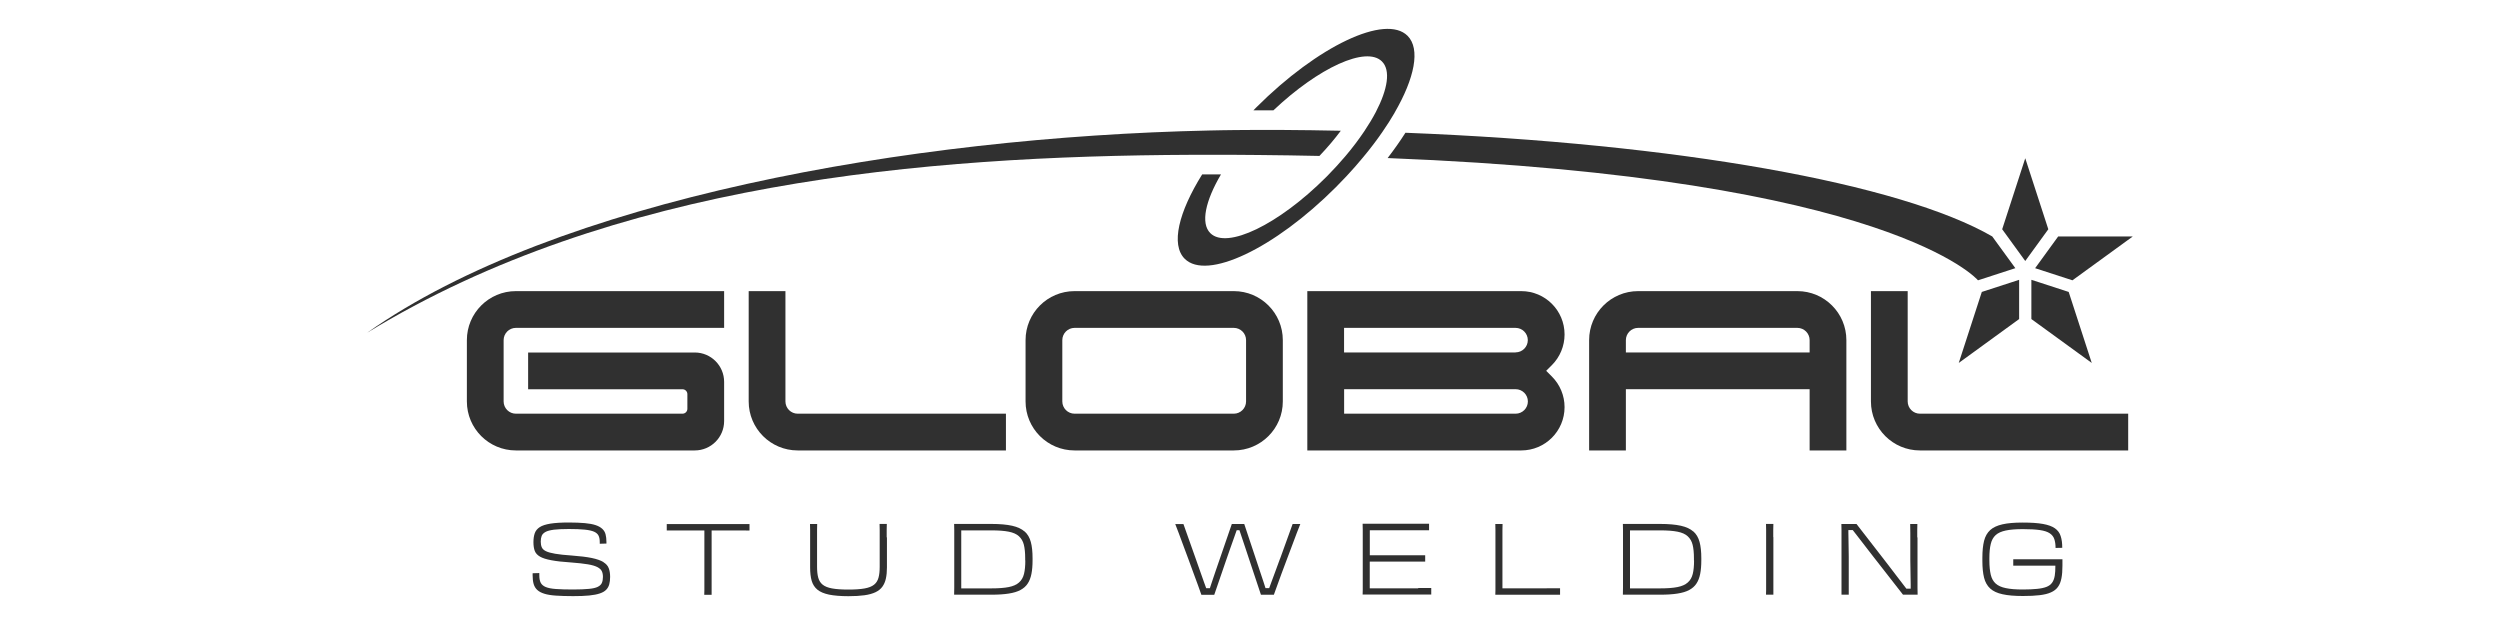 <?xml version="1.0" encoding="UTF-8"?>
<svg id="Layer_1" data-name="Layer 1" xmlns="http://www.w3.org/2000/svg" viewBox="0 0 400 100">
  <defs>
    <style>
      .cls-1 {
        fill: #303030;
        stroke-width: 0px;
      }
    </style>
  </defs>
  <g>
    <path class="cls-1" d="M96.55,89.93c-.43-.26-1.05-.48-1.86-.65-.82-.17-1.9-.3-3.25-.4-1.08-.07-1.96-.17-2.61-.28-.66-.11-1.15-.25-1.48-.41s-.55-.36-.66-.61c-.11-.24-.17-.55-.17-.92s.05-.67.15-.92c.1-.26.31-.46.61-.63s.76-.28,1.35-.36c.59-.07,1.39-.11,2.37-.11,1.04,0,1.89.03,2.54.1.65.06,1.16.18,1.51.33.35.16.59.37.72.64.13.27.19.61.19,1.02v.27s1.07-.03,1.07-.03v-.24c0-.48-.05-.89-.14-1.24s-.27-.64-.53-.88c-.26-.24-.61-.44-1.06-.59s-1.03-.26-1.72-.32c-.7-.06-1.55-.1-2.56-.1-1.22,0-2.2.06-2.95.18-.74.12-1.31.3-1.71.56-.39.25-.66.58-.8.98-.14.4-.21.87-.21,1.43s.07,1.01.21,1.39c.14.37.42.68.84.92.41.24,1.02.43,1.82.58.8.15,1.83.27,3.11.35,1.14.08,2.04.19,2.72.3s1.19.27,1.54.45c.35.19.58.4.7.65s.18.56.18.92-.06.69-.17.95c-.11.26-.33.47-.65.63-.32.16-.79.27-1.43.33-.63.06-1.47.1-2.53.1-1.13,0-2.04-.03-2.75-.08-.71-.05-1.25-.16-1.63-.32-.38-.16-.65-.39-.8-.69-.15-.3-.22-.69-.22-1.17v-.37s-1.07.03-1.07.03v.32c0,.54.05,1,.16,1.39.11.38.3.7.58.96.28.26.66.46,1.15.61.48.15,1.1.25,1.86.3.75.05,1.66.08,2.73.08,1.02,0,1.88-.03,2.57-.1s1.26-.18,1.7-.33c.45-.15.79-.35,1.02-.59.23-.24.4-.53.49-.87.09-.34.14-.73.14-1.18,0-.54-.07-1.01-.22-1.39-.14-.39-.43-.71-.85-.97Z"/>
    <path class="cls-1" d="M106.65,84.87c.3,0,.63,0,.99,0s.74,0,1.13,0h1.18c.39,0,.76,0,1.12,0h1.63s0,7.75,0,7.75c0,.4,0,.75,0,1.03v.77c0,.23,0,.48-.02.75h1.18c0-.28,0-.53,0-.75,0-.22,0-.48,0-.76v-1.06s0-7.73,0-7.73h2.76c.41,0,.79,0,1.14,0h1.04c.35,0,.72,0,1.12.02v-1.04h-13.24v1.04Z"/>
    <path class="cls-1" d="M141.87,85.97v-1.2c0-.35,0-.66.02-.94h-1.16c.01.3.02.62.02.97v1.12s0,4.77,0,4.77c0,.69-.06,1.27-.19,1.74-.13.47-.36.84-.71,1.12-.35.28-.85.48-1.51.6-.66.12-1.53.18-2.6.18-1.07,0-1.94-.06-2.6-.18-.66-.12-1.16-.32-1.51-.6-.35-.28-.58-.65-.71-1.12-.13-.47-.19-1.05-.19-1.74v-4.73c0-.4,0-.78,0-1.14s0-.68.02-.98h-1.15c0,.28.02.59.02.94v1.18s0,1.21,0,1.21v.71c0,.25,0,.52,0,.81,0,.29,0,.61,0,.96s0,.73,0,1.14c0,.84.08,1.55.25,2.14.17.58.48,1.06.92,1.42.44.36,1.06.62,1.86.79.8.16,1.84.25,3.1.25,1,0,1.85-.05,2.57-.15s1.3-.27,1.77-.49c.47-.23.83-.52,1.09-.88.26-.36.45-.79.56-1.3.11-.5.17-1.09.17-1.76v-1.14c0-.35,0-.66,0-.96,0-.29,0-.56,0-.81v-.71s0-1.2,0-1.2Z"/>
    <path class="cls-1" d="M163.93,85.04c-.47-.42-1.14-.73-1.99-.92-.86-.19-1.95-.29-3.29-.29h-5.99c.01.35.02.69.02,1.01v1.16s0,6.66,0,6.66v1.35c0,.38,0,.76-.02,1.14h5.98c1.08,0,2-.06,2.76-.18.75-.12,1.38-.3,1.87-.57.49-.26.88-.6,1.16-1.03.28-.42.48-.94.6-1.55.12-.61.18-1.33.18-2.16v-.35c0-1.03-.09-1.9-.28-2.6-.19-.7-.52-1.26-.99-1.68ZM164.05,89.67c0,.87-.07,1.59-.21,2.16-.14.57-.41,1.03-.8,1.37-.39.35-.94.59-1.64.73-.71.14-1.63.21-2.77.21h-4.83s0-9.28,0-9.28h4.84c1.14,0,2.06.07,2.76.21.71.14,1.25.38,1.63.73.38.35.65.8.79,1.37.14.57.21,1.29.21,2.16v.35Z"/>
    <path class="cls-1" d="M204.8,89.4c-.24.68-.49,1.34-.73,1.99-.24.65-.46,1.25-.67,1.81-.12.33-.23.63-.33.9h-.59c-.09-.28-.19-.58-.29-.91-.18-.55-.38-1.15-.6-1.8s-.44-1.31-.66-1.99l-1.85-5.56h-1.99s-1.91,5.55-1.91,5.55c-.23.69-.46,1.36-.69,2-.23.64-.43,1.25-.61,1.81-.11.33-.21.63-.3.91h-.59c-.1-.27-.2-.56-.32-.88-.2-.56-.41-1.16-.64-1.81-.22-.65-.46-1.31-.7-1.99l-1.98-5.58h-1.31c.15.36.33.84.55,1.43s.46,1.25.73,1.97c.27.72.55,1.47.83,2.23.28.77.55,1.51.82,2.24.27.73.51,1.39.73,1.98.22.6.39,1.08.52,1.47h2.06s1.91-5.56,1.91-5.56c.23-.67.46-1.33.69-1.98.22-.65.44-1.26.65-1.83.13-.35.24-.68.34-.97h.44c.1.3.21.61.32.96.19.57.39,1.18.61,1.82s.43,1.3.65,1.96l1.86,5.59h2.07c.14-.38.32-.87.53-1.47.22-.59.46-1.26.72-1.98.27-.73.54-1.47.84-2.24s.57-1.51.84-2.23c.27-.72.52-1.38.74-1.97.22-.59.41-1.06.56-1.43h-1.23s-2.01,5.56-2.01,5.56Z"/>
    <path class="cls-1" d="M226.91,94.13c-.43,0-.89,0-1.39,0s-1.01,0-1.55,0-1.1,0-1.67,0h-3.14s0-4.27,0-4.27h3.54c.43,0,.82,0,1.2,0h1.07c.34,0,.68,0,1.01,0s.67,0,1.01,0c.34,0,.69,0,1.04,0v-1.02h-8.86s0-4,0-4h2.76c.61,0,1.2,0,1.79,0s1.17,0,1.73,0,1.11,0,1.64,0,1.05,0,1.56,0v-1.04h-10.63c0,.34.02.67.02.99v1.15s0,6.63,0,6.63v1.04c0,.29,0,.55,0,.78s0,.48-.02.73h10.98v-1.04c-.25,0-.56,0-.91,0-.35,0-.74,0-1.17,0Z"/>
    <path class="cls-1" d="M247.47,94.13c-.4,0-.84,0-1.3,0h-1.51s-4.27,0-4.27,0v-8.16c0-.44,0-.81,0-1.13s0-.65.02-1h-1.16c.01.32.02.65.02.98v1.17s0,6.65,0,6.65v1c0,.28,0,.54,0,.78s0,.49-.02.74h10.36v-1.04c-.32,0-.65,0-1,0-.35,0-.73,0-1.13,0Z"/>
    <path class="cls-1" d="M270.93,85.04c-.47-.42-1.14-.73-1.99-.92s-1.95-.29-3.29-.29h-5.99c.01.35.02.69.02,1.01s0,.71,0,1.16v6.66c0,.52,0,.97,0,1.35s0,.76-.02,1.14h5.98c1.08,0,2-.06,2.76-.18.75-.12,1.38-.3,1.87-.57.49-.26.88-.6,1.16-1.03.28-.42.48-.94.6-1.55.12-.61.18-1.33.18-2.16v-.35c0-1.03-.09-1.9-.28-2.6-.19-.7-.52-1.26-.99-1.68ZM271.05,89.67c0,.87-.07,1.59-.21,2.16-.14.57-.41,1.03-.8,1.37-.39.35-.94.59-1.64.73-.71.14-1.63.21-2.77.21h-4.83s0-9.28,0-9.28h4.84c1.14,0,2.06.07,2.76.21.71.14,1.25.38,1.63.73.38.35.65.8.79,1.37.14.57.21,1.29.21,2.16v.35Z"/>
    <path class="cls-1" d="M283.72,85.94v-1.11c0-.31,0-.65.02-1h-1.18c0,.35.02.68.02,1s0,.69,0,1.14v6.63c0,.4,0,.75,0,1.03v.77c0,.23,0,.48-.02.75h1.18c0-.28,0-.53,0-.75,0-.22,0-.48,0-.76s0-.63,0-1.06v-6.65Z"/>
    <path class="cls-1" d="M306.76,85.99v-1.13c0-.32,0-.66.02-1.02h-1.15c.01.41.02.91.02,1.48,0,.57,0,1.15,0,1.72v1.5c0,.32,0,.69,0,1.1,0,.41,0,.85.02,1.31,0,.46.01.91.02,1.35,0,.45.01.86.02,1.24,0,.24,0,.46,0,.65h-.69c-.19-.25-.39-.51-.61-.8-.33-.44-.68-.88-1.03-1.34-.35-.46-.69-.91-1.03-1.35-.33-.44-.63-.83-.9-1.17l-4.41-5.69h-2.42c.01.35.02.69.02,1.01v1.14s0,6.66,0,6.66v.81c0,.23,0,.44,0,.62s0,.35,0,.52c0,.17,0,.35,0,.55h1.16c0-.42,0-.92,0-1.48,0-.56,0-1.12,0-1.67s0-1.01,0-1.39c0-.52,0-1.03,0-1.53,0-.5-.01-.98-.02-1.43,0-.46-.01-.89-.02-1.29s-.02-.78-.02-1.12v-.43s.7,0,.7,0c.15.2.31.41.48.62.3.38.61.78.93,1.2.32.42.65.84.98,1.27.33.43.65.84.96,1.24l4.69,6.01h2.34c-.01-.36-.02-.73-.02-1.12v-1.4s0-6.65,0-6.65Z"/>
    <path class="cls-1" d="M322.12,89.51v1h6.74c0,.64-.03,1.18-.1,1.61-.08.46-.22.83-.43,1.12-.21.29-.51.51-.89.66-.39.15-.89.26-1.51.32-.62.06-1.37.1-2.26.1-1.12,0-2.03-.07-2.73-.22-.71-.14-1.25-.39-1.63-.73s-.65-.82-.79-1.42c-.14-.6-.22-1.36-.22-2.29v-.35c0-.91.07-1.67.22-2.27.14-.6.4-1.07.78-1.42.38-.35.92-.59,1.63-.74.71-.15,1.62-.22,2.73-.22s2.03.05,2.72.15c.68.1,1.21.27,1.57.51.36.24.61.55.74.94.13.39.2.86.2,1.41l1.07-.02c0-.73-.08-1.36-.25-1.87-.16-.52-.47-.93-.92-1.25-.45-.32-1.09-.55-1.92-.7s-1.91-.22-3.25-.22-2.38.09-3.22.28c-.84.19-1.5.49-1.97.92-.47.43-.8,1.01-.98,1.73s-.27,1.62-.27,2.69v.51c0,1.07.09,1.97.27,2.69s.51,1.3.98,1.73,1.13.74,1.98.92c.84.19,1.93.28,3.26.28,1.05,0,1.94-.04,2.67-.13.73-.09,1.33-.23,1.81-.45.48-.21.85-.5,1.12-.87.27-.37.45-.83.56-1.39s.16-1.22.16-2v-.31c0-.11,0-.23,0-.36,0-.13,0-.25,0-.37h-7.86Z"/>
  </g>
  <g>
    <path class="cls-1" d="M223.14,18.04c-.58,1-1.23,2.02-1.95,3.06-.91,1.33-1.94,2.68-3.07,4.04-.84,1.02-1.74,2.04-2.69,3.06-.54.58-1.1,1.16-1.68,1.74-9.85,9.85-20.68,14.98-24.2,11.46-2.25-2.25-.97-7.46,2.8-13.5.5,0,1,0,1.5,0s1.01,0,1.51,0c-2.5,4.24-3.29,7.83-1.71,9.4,2.64,2.64,10.93-1.36,18.52-8.95l.23-.23c1-1.02,1.94-2.05,2.81-3.07,1.16-1.36,2.18-2.72,3.07-4.04.71-1.06,1.33-2.09,1.85-3.08,1.91-3.67,2.4-6.69.98-8.1-2.51-2.51-10.11.97-17.36,7.82-.65,0-1.31,0-1.96,0-.41,0-.82,0-1.24,0,.15-.15.3-.31.45-.46,9.85-9.85,20.69-14.98,24.21-11.46,2.09,2.09,1.13,6.78-2.08,12.31Z"/>
    <g>
      <path class="cls-1" d="M329.31,37.83l-3.69,5.08,5.97,1.94,9.66-7.02h-11.94Z"/>
      <path class="cls-1" d="M330.99,46.71l-5.97-1.94v6.28s9.66,7.02,9.66,7.02l-3.69-11.36Z"/>
      <path class="cls-1" d="M317.09,46.71l-3.69,11.36,9.66-7.02v-6.28s-5.97,1.94-5.97,1.94Z"/>
      <path class="cls-1" d="M324.04,25.32l-3.69,11.36,3.69,5.08,3.69-5.08-3.69-11.36Z"/>
    </g>
    <path class="cls-1" d="M214.52,20.93c-.94,1.26-2.07,2.61-3.41,4.02-3.15-.07-6.4-.12-9.74-.15-1.3-.01-2.61-.02-3.93-.03-.98,0-1.96,0-2.95,0h-.64c-1.07,0-2.14,0-3.22,0-42.99.19-92.6,4.44-131.89,28.47,30.27-21.37,86.79-31.33,134.76-32.36,1.39-.04,2.77-.05,4.14-.07,1.02-.01,2.03-.02,3.04-.02.37,0,.74,0,1.12,0,1.07,0,2.15,0,3.22,0,3.2.02,6.36.06,9.5.13Z"/>
    <path class="cls-1" d="M322.45,42.91l-5.97,1.94s-13.82-16.4-94.46-19.56c1.04-1.36,2-2.71,2.85-4.05,43.48,1.7,79.21,8.11,93.89,16.59l.34.47,3.35,4.6Z"/>
  </g>
  <g>
    <path class="cls-1" d="M82.54,66.19h26.66c.43,0,.78-.35.78-.78v-2.35c0-.43-.35-.78-.78-.78h-24.7s0-5.88,0-5.88h26.66c2.6,0,4.7,2.11,4.7,4.7v6.27c0,2.6-2.11,4.7-4.7,4.7h-28.62c-4.33,0-7.84-3.51-7.84-7.84v-9.81c0-4.33,3.51-7.84,7.84-7.84h33.32s0,5.88,0,5.88h-33.32c-1.08,0-1.96.88-1.96,1.96v9.81c0,1.08.88,1.96,1.96,1.96Z"/>
    <path class="cls-1" d="M160.95,66.19v5.88s-33.32,0-33.32,0c-4.33,0-7.84-3.51-7.84-7.84v-17.65s5.88,0,5.88,0v17.65c0,1.08.88,1.96,1.96,1.96h33.32Z"/>
    <path class="cls-1" d="M340.51,66.19v5.88s-33.32,0-33.32,0c-4.33,0-7.84-3.51-7.84-7.84v-17.65s5.88,0,5.88,0v17.65c0,1.08.88,1.96,1.96,1.96h33.32Z"/>
    <path class="cls-1" d="M164.09,54.42v9.81c0,4.33,3.51,7.84,7.84,7.84h25.48c4.33,0,7.84-3.51,7.84-7.84v-9.81c0-4.33-3.51-7.84-7.84-7.84h-25.48c-4.33,0-7.84,3.51-7.84,7.84ZM197.41,66.19h-25.48c-1.08,0-1.96-.88-1.96-1.96v-9.81c0-1.08.88-1.96,1.96-1.96h25.48c1.08,0,1.96.88,1.96,1.96v9.81c0,1.08-.88,1.96-1.96,1.96Z"/>
    <path class="cls-1" d="M209.17,46.58v25.49h34.23c3.83,0,6.93-3.1,6.93-6.93h0c0-1.84-.73-3.6-2.03-4.9l-.91-.91.91-.91c1.3-1.3,2.03-3.07,2.03-4.91h0c0-3.83-3.1-6.93-6.93-6.93h-34.23ZM242.5,66.19h-27.44s0-3.92,0-3.92h27.44c1.08,0,1.96.88,1.96,1.96h0c0,1.08-.88,1.96-1.96,1.96ZM242.49,56.39h-27.44s0-3.93,0-3.93h27.44c1.08,0,1.96.88,1.96,1.96h0c0,1.08-.88,1.96-1.96,1.96Z"/>
    <path class="cls-1" d="M254.26,54.42v17.65h5.88v-9.8s29.4,0,29.4,0v9.8h5.88v-17.65c0-4.33-3.51-7.84-7.84-7.84h-25.48c-4.33,0-7.84,3.51-7.84,7.84ZM289.54,56.39h-29.4s0-1.97,0-1.97c0-1.08.88-1.96,1.96-1.96h25.48c1.08,0,1.96.88,1.96,1.96v1.97Z"/>
  </g>
</svg>